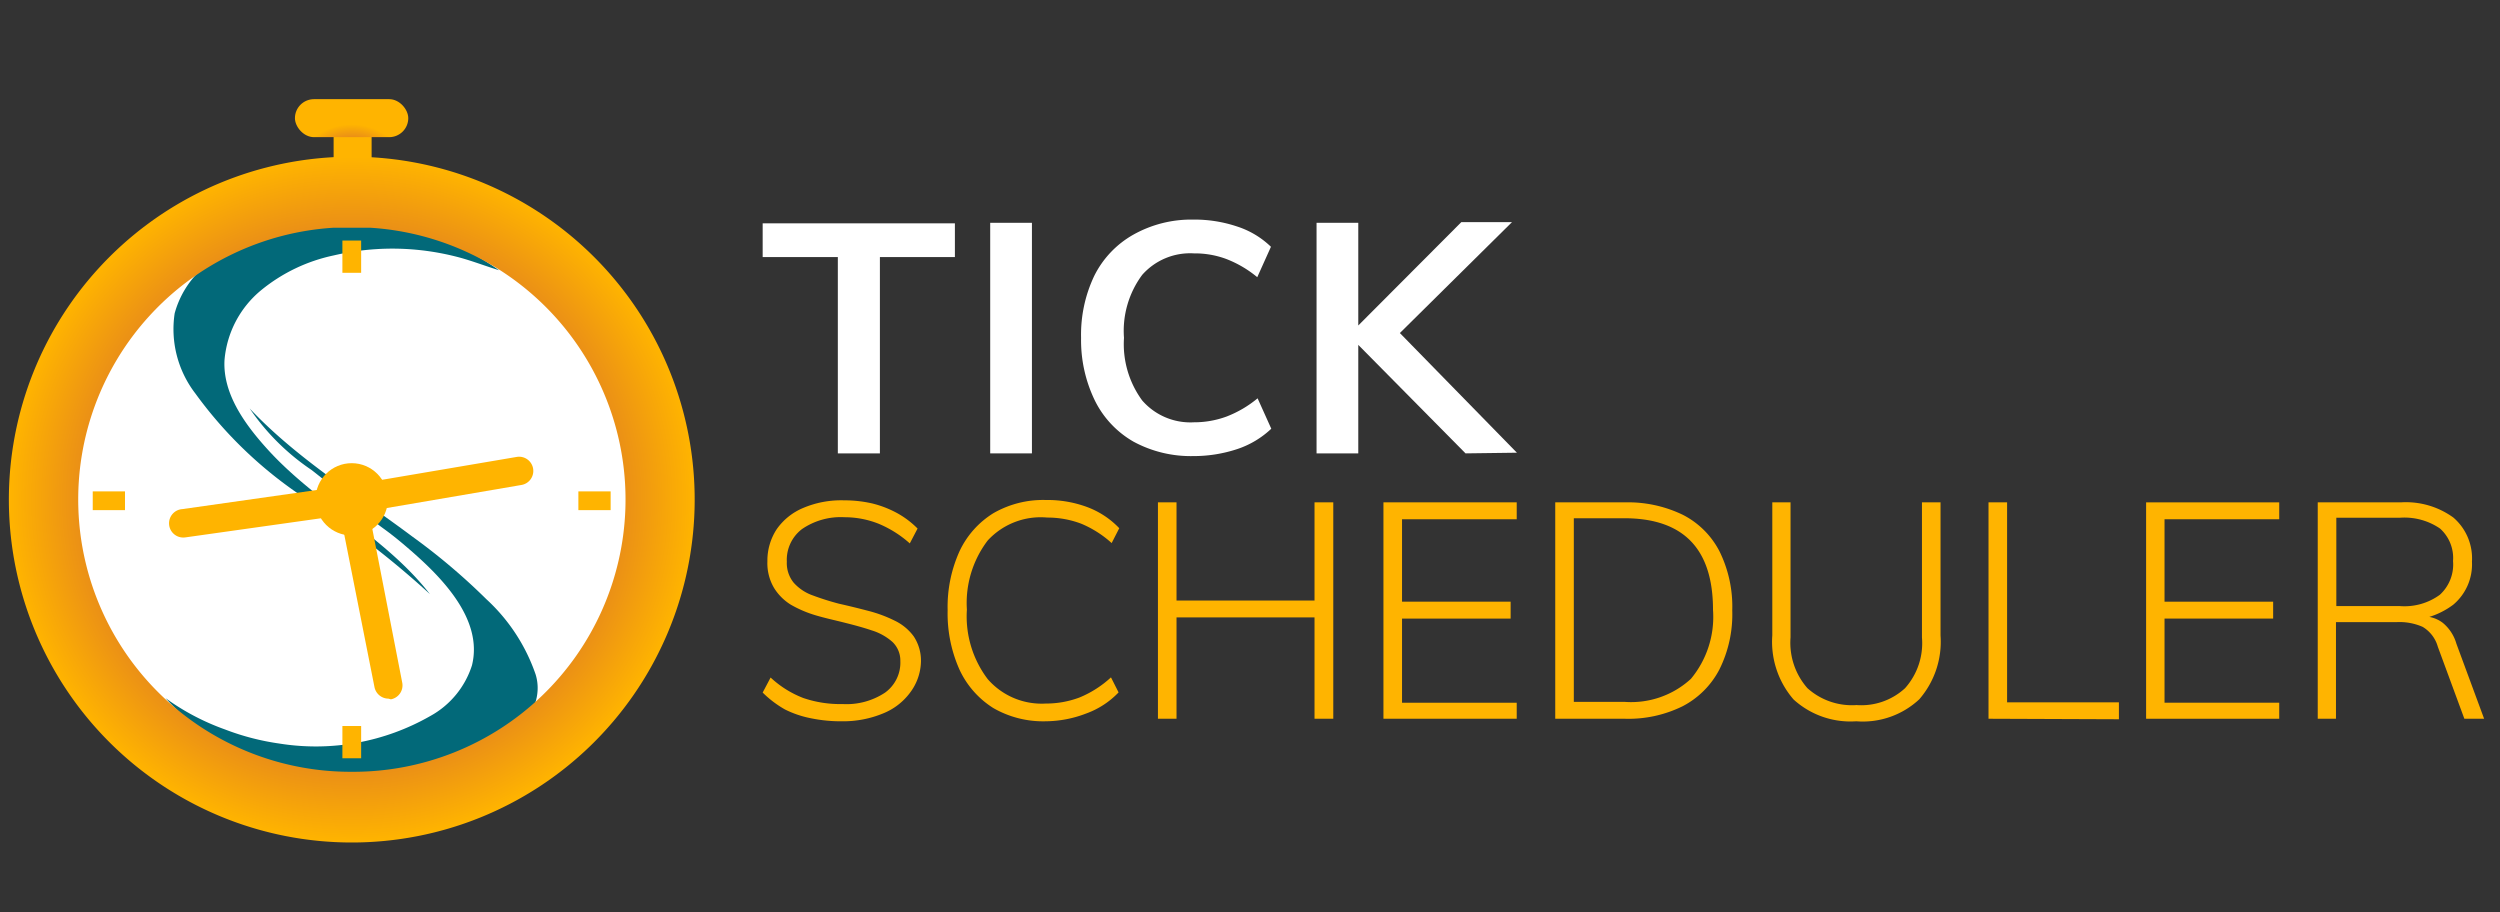 <svg id="Layer_1" data-name="Layer 1" xmlns="http://www.w3.org/2000/svg" xmlns:xlink="http://www.w3.org/1999/xlink" viewBox="0 0 148 54"><rect x="0" y="0" width="148" height="54" fill="#333333" stroke="none"/><defs><style>.cls-1{fill:#fff;}.cls-2{fill:#ffb400;}.cls-3{fill:#026979;}.cls-4{fill:url(#radial-gradient);}.cls-5{fill:url(#radial-gradient-2);}</style><radialGradient id="radial-gradient" cx="20.82" cy="29.57" r="20.3" gradientUnits="userSpaceOnUse"><stop offset="0.65" stop-color="#dc7626"/><stop offset="1" stop-color="#ffb400"/></radialGradient><radialGradient id="radial-gradient-2" cx="20.82" cy="11.01" r="3.65" xlink:href="#radial-gradient"/></defs><circle class="cls-1" cx="20.82" cy="29.56" r="16.6"/><path class="cls-1" d="M49.6,26.84V15.22H45.15v-2H56.53v2H52.09V26.84Z"/><path class="cls-1" d="M58.62,26.84V13.19h2.47V26.84Z"/><path class="cls-1" d="M70.64,27a7.12,7.12,0,0,1-3.53-.85,5.72,5.72,0,0,1-2.29-2.43A8.16,8.16,0,0,1,64,20a8.09,8.09,0,0,1,.79-3.69,5.73,5.73,0,0,1,2.29-2.41A7,7,0,0,1,70.64,13a7.91,7.91,0,0,1,2.6.41,5.15,5.15,0,0,1,2,1.2l-.81,1.8a6.58,6.58,0,0,0-1.84-1.08A5.33,5.33,0,0,0,70.68,15a3.79,3.79,0,0,0-3.06,1.27A5.56,5.56,0,0,0,66.54,20a5.64,5.64,0,0,0,1.08,3.71A3.78,3.78,0,0,0,70.68,25a5.55,5.55,0,0,0,1.93-.34,6.58,6.58,0,0,0,1.84-1.08l.81,1.8a5.4,5.4,0,0,1-2,1.2A8.19,8.19,0,0,1,70.64,27Z"/><path class="cls-1" d="M77.94,26.84V13.19h2.47V26.84Zm8.82,0-6.92-7,6.67-6.69h3l-7.4,7.32.17-1.36,7.52,7.69Z"/><path class="cls-2" d="M49.86,42.7A8.74,8.74,0,0,1,48,42.52,6,6,0,0,1,46.47,42,6.25,6.25,0,0,1,45.15,41l.47-.89a6,6,0,0,0,1.93,1.21,6.75,6.75,0,0,0,2.33.36A4.13,4.13,0,0,0,52.4,41a2.19,2.19,0,0,0,.9-1.87A1.52,1.52,0,0,0,52.83,38a3.32,3.32,0,0,0-1.22-.68c-.5-.17-1.06-.32-1.66-.47s-1.11-.26-1.65-.42a6.8,6.8,0,0,1-1.48-.63,3.05,3.05,0,0,1-1-1,2.88,2.88,0,0,1-.39-1.57,3.39,3.39,0,0,1,.55-1.9,3.61,3.61,0,0,1,1.57-1.26,5.75,5.75,0,0,1,2.42-.45,7.38,7.38,0,0,1,1.65.18,6.14,6.14,0,0,1,1.48.57,5.28,5.28,0,0,1,1.22.92l-.46.88A6.54,6.54,0,0,0,52,31a5.46,5.46,0,0,0-2-.38,4.06,4.06,0,0,0-2.52.7,2.29,2.29,0,0,0-.9,1.93,1.84,1.84,0,0,0,.41,1.25,2.73,2.73,0,0,0,1.13.75,15.8,15.8,0,0,0,1.55.49c.58.13,1.15.27,1.72.42a7.86,7.86,0,0,1,1.57.58,3,3,0,0,1,1.13.93,2.6,2.6,0,0,1,.43,1.54A3.17,3.17,0,0,1,53.88,41a3.7,3.7,0,0,1-1.59,1.23A6.17,6.17,0,0,1,49.86,42.7Z"/><path class="cls-2" d="M61.91,42.7a5.9,5.9,0,0,1-3.1-.78,5.34,5.34,0,0,1-2-2.26,8.14,8.14,0,0,1-.71-3.53,8,8,0,0,1,.71-3.51,5.28,5.28,0,0,1,2-2.24,5.9,5.9,0,0,1,3.1-.78,6.77,6.77,0,0,1,2.43.41,5.06,5.06,0,0,1,1.92,1.26l-.45.88A6.25,6.25,0,0,0,64,31a5.61,5.61,0,0,0-2-.36A4.26,4.26,0,0,0,58.47,32a6.11,6.11,0,0,0-1.23,4.09,6.15,6.15,0,0,0,1.23,4.11,4.23,4.23,0,0,0,3.44,1.45,5.61,5.61,0,0,0,2-.36,6.25,6.25,0,0,0,1.86-1.19l.45.89a5,5,0,0,1-1.92,1.25A6.77,6.77,0,0,1,61.91,42.7Z"/><path class="cls-2" d="M68.55,42.55V29.74h1.1V42.55Zm.63-6v-1h9.23v1Zm8.64,6V29.74h1.11V42.55Z"/><path class="cls-2" d="M81.9,42.55V29.74h7.89v1H83v4.88h6.43v1H83V41.6h6.79v.95Z"/><path class="cls-2" d="M92.07,42.55V29.74h4.11a7.45,7.45,0,0,1,3.45.74,5,5,0,0,1,2.17,2.17,7.4,7.4,0,0,1,.75,3.48,7.33,7.33,0,0,1-.76,3.5,5.1,5.1,0,0,1-2.18,2.18,7.24,7.24,0,0,1-3.43.74Zm1.1-1h3a5.23,5.23,0,0,0,3.93-1.36,5.74,5.74,0,0,0,1.31-4.09q0-5.41-5.24-5.42h-3Z"/><path class="cls-2" d="M109.89,42.7a5,5,0,0,1-3.71-1.29,5.21,5.21,0,0,1-1.26-3.79V29.74H106v8a4.07,4.07,0,0,0,1,3,3.94,3.94,0,0,0,2.91,1,3.82,3.82,0,0,0,2.87-1,4,4,0,0,0,1-3v-8h1.1v7.88a5.2,5.2,0,0,1-1.26,3.78A4.9,4.9,0,0,1,109.89,42.7Z"/><path class="cls-2" d="M117.72,42.55V29.74h1.1V41.58h6.62v1Z"/><path class="cls-2" d="M127.05,42.55V29.74h7.88v1h-6.79v4.88h6.43v1h-6.43V41.6h6.79v.95Z"/><path class="cls-2" d="M137.21,42.55V29.74h4.92a4.78,4.78,0,0,1,3.11.9,3.19,3.19,0,0,1,1.1,2.61,3.12,3.12,0,0,1-1.11,2.55,4.66,4.66,0,0,1-3.1.92l1.28-.23a1.89,1.89,0,0,1,1.2.38,2.49,2.49,0,0,1,.81,1.24l1.64,4.44h-1.17l-1.57-4.26a2,2,0,0,0-.9-1.18,3.4,3.4,0,0,0-1.53-.28h-3.6v5.72Zm1.1-6.67h3.76a3.55,3.55,0,0,0,2.37-.67,2.43,2.43,0,0,0,.78-2,2.34,2.34,0,0,0-.77-1.92,3.74,3.74,0,0,0-2.38-.64h-3.76Z"/><path class="cls-3" d="M31.79,41.19c-.34,2.15-3.33,3.43-5.22,4-1.17.35-2.38.57-3.57.82a7.65,7.65,0,0,1-3,.47c-3.66-.88-7.35-2-10.2-5.15a14,14,0,0,0,3.51,1.85,14.72,14.72,0,0,0,3.24.84,13.64,13.64,0,0,0,8.92-1.63,5.23,5.23,0,0,0,2.47-3c.67-2.69-1.73-5.15-3.6-6.78-.52-.45-1-.86-1.68-1.35-1.44-1.06-2.81-2.35-4.22-3.44a13.63,13.63,0,0,1-3.66-3.64c2.83,3,6.35,5.13,9.61,7.57a37.3,37.3,0,0,1,4.4,3.72,10.81,10.81,0,0,1,2.92,4.46A2.72,2.72,0,0,1,31.79,41.19Z"/><path class="cls-3" d="M25.45,35.17a54.29,54.29,0,0,0-7.26-5.59,24.9,24.9,0,0,1-6.62-6.28,6.25,6.25,0,0,1-1.23-4.75A5.54,5.54,0,0,1,11.86,16a11.34,11.34,0,0,1,8.75-3.16A17.6,17.6,0,0,1,29.55,16c-.76-.23-1.61-.56-2.4-.77a15.52,15.52,0,0,0-2.45-.44,15.21,15.21,0,0,0-4.94.33,10.06,10.06,0,0,0-4.3,2.06,6,6,0,0,0-2.17,4.15c-.1,1.94,1.15,3.71,2.45,5.16C18.67,29.78,22.75,31.71,25.45,35.17Z"/><path class="cls-2" d="M22,7v5.65c-.38,0-.75,0-1.13,0s-.75,0-1.12,0V7Z"/><rect class="cls-2" x="20.27" y="14.24" width="1.11" height="1.91"/><rect class="cls-2" x="20.27" y="42.98" width="1.11" height="1.91"/><path class="cls-4" d="M22,9.31a18.43,18.43,0,0,0-2.35,0,20.3,20.3,0,1,0,2.35,0ZM20.82,45.69a16.12,16.12,0,0,1-1.05-32.21c.35,0,.7,0,1.05,0s.7,0,1.07,0a16.12,16.12,0,0,1-1.07,32.21Z"/><rect class="cls-5" x="17.46" y="5.87" width="6.71" height="2.25" rx="1.13"/><rect class="cls-2" x="34.24" y="29.09" width="1.91" height="1.11"/><rect class="cls-2" x="5.49" y="29.09" width="1.91" height="1.11"/><path class="cls-2" d="M10.91,31.82a.84.84,0,0,1-.12-1.68l9.91-1.41,9.89-1.68a.84.84,0,0,1,.28,1.66L21,30.4,11,31.81Z"/><path class="cls-2" d="M23,41.36a.85.85,0,0,1-.83-.68L20,29.73a.85.85,0,0,1,.67-1,.84.84,0,0,1,1,.67l2.14,11a.84.84,0,0,1-.67,1Z"/><circle class="cls-2" cx="20.82" cy="29.56" r="2.14"/></svg>